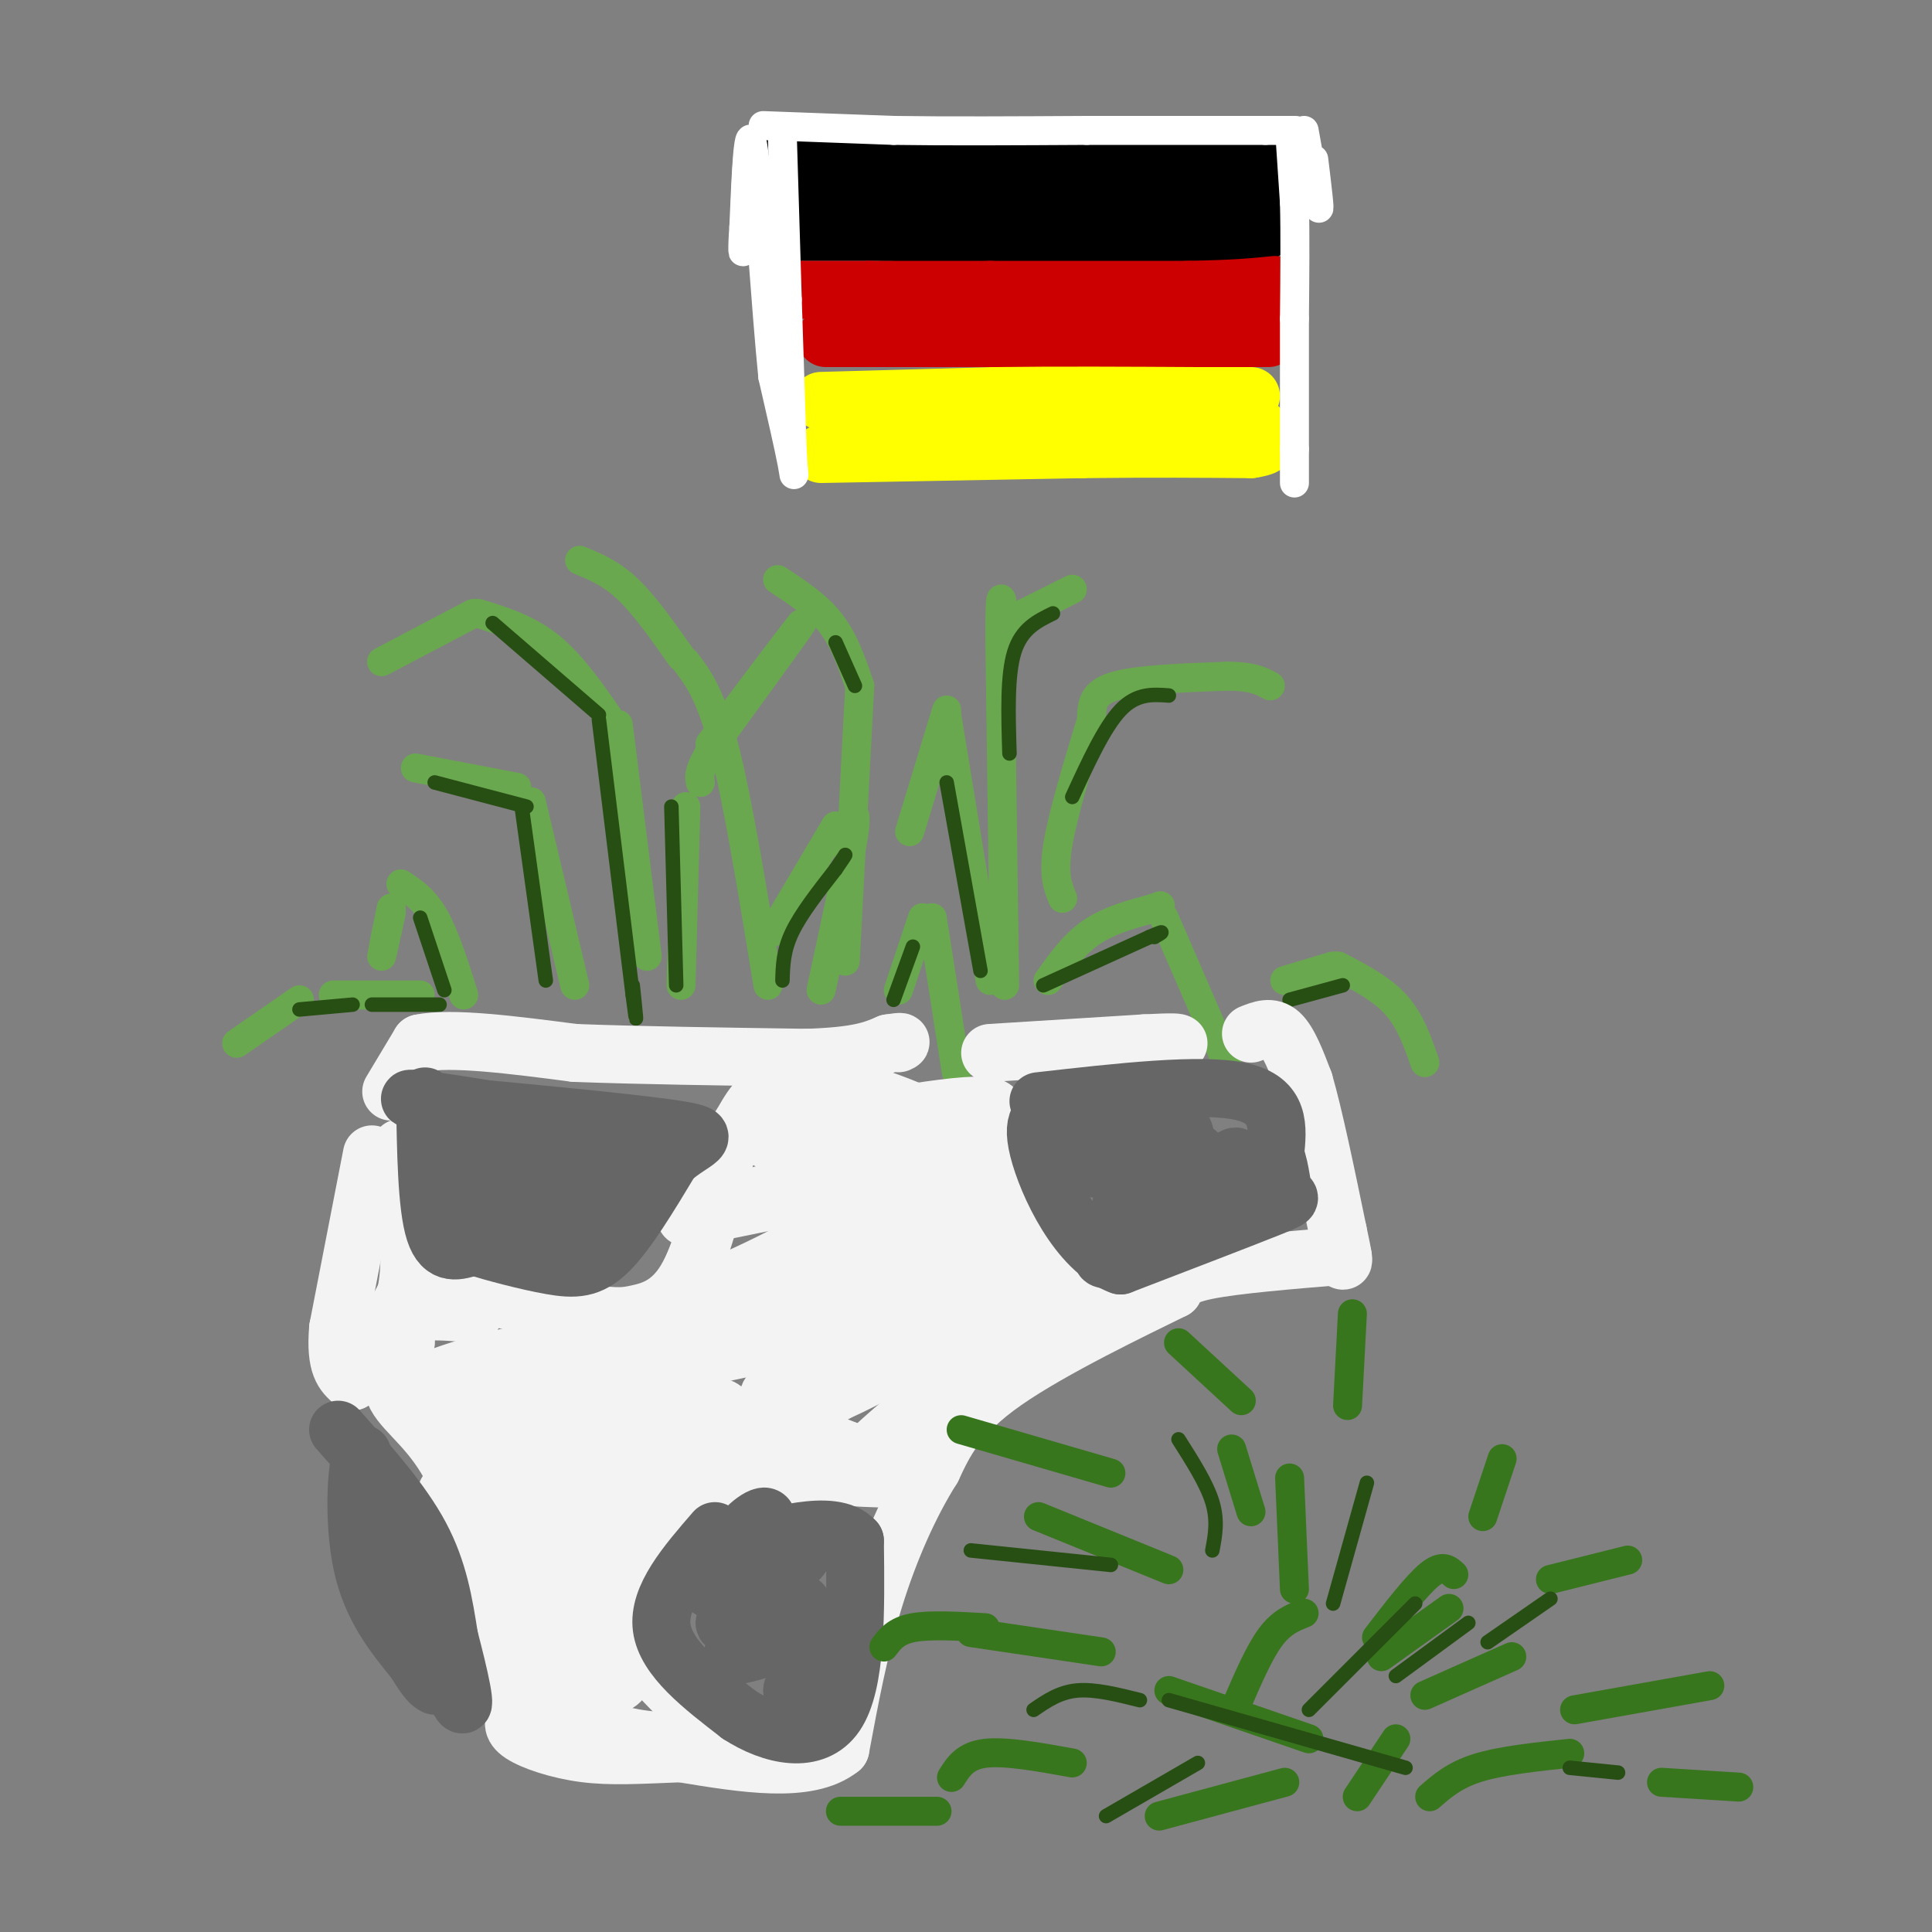 <svg viewBox='0 0 400 400' version='1.1' xmlns='http://www.w3.org/2000/svg' xmlns:xlink='http://www.w3.org/1999/xlink'><rect x="0" y="0" width="400" height="400" fill="#808080" stroke="none"/><g fill='none' stroke='#000000' stroke-width='20' stroke-linecap='round' stroke-linejoin='round'><path d='M163,36c0.000,0.000 44.000,-1.000 44,-1'/><path d='M207,35c16.667,0.000 36.333,0.500 56,1'/><path d='M166,44c0.000,0.000 17.000,0.000 17,0'/><path d='M183,44c6.500,0.167 14.250,0.583 22,1'/><path d='M205,45c9.000,0.167 20.500,0.083 32,0'/><path d='M237,45c8.667,0.000 14.333,0.000 20,0'/><path d='M257,45c3.500,0.000 2.250,0.000 1,0'/></g>
<g fill='none' stroke='#cc0000' stroke-width='12' stroke-linecap='round' stroke-linejoin='round'><path d='M166,60c0.000,0.000 14.000,0.000 14,0'/><path d='M180,60c6.500,0.000 15.750,0.000 25,0'/><path d='M205,60c11.000,0.000 26.000,0.000 41,0'/><path d='M246,60c9.833,-0.167 13.917,-0.583 18,-1'/><path d='M171,70c0.000,0.000 28.000,0.000 28,0'/><path d='M199,70c9.500,0.000 19.250,0.000 29,0'/><path d='M228,70c9.833,0.000 19.917,0.000 30,0'/><path d='M258,70c5.667,0.000 4.833,0.000 4,0'/></g>
<g fill='none' stroke='#ffff00' stroke-width='12' stroke-linecap='round' stroke-linejoin='round'><path d='M170,83c0.000,0.000 36.000,-1.000 36,-1'/><path d='M206,82c13.000,-0.167 27.500,-0.083 42,0'/><path d='M248,82c8.833,0.000 9.917,0.000 11,0'/><path d='M170,94c0.000,0.000 54.000,-1.000 54,-1'/><path d='M224,93c14.833,-0.167 24.917,-0.083 35,0'/><path d='M259,93c6.000,-0.833 3.500,-2.917 1,-5'/></g>
<g fill='none' stroke='#ffffff' stroke-width='6' stroke-linecap='round' stroke-linejoin='round'><path d='M158,26c0.000,0.000 27.000,1.000 27,1'/><path d='M185,27c11.167,0.167 25.583,0.083 40,0'/><path d='M225,27c12.833,0.000 24.917,0.000 37,0'/><path d='M262,27c7.167,0.000 6.583,0.000 6,0'/><path d='M267,27c0.000,0.000 1.000,15.000 1,15'/><path d='M268,42c0.167,6.500 0.083,15.250 0,24'/><path d='M268,66c0.000,8.500 0.000,17.750 0,27'/><path d='M268,93c0.000,5.667 0.000,6.333 0,7'/><path d='M162,29c0.000,0.000 1.000,33.000 1,33'/><path d='M163,62c0.333,10.667 0.667,20.833 1,31'/><path d='M164,93c0.333,6.289 0.667,6.511 0,3c-0.667,-3.511 -2.333,-10.756 -4,-18'/><path d='M160,78c-1.422,-13.956 -2.978,-39.844 -4,-47c-1.022,-7.156 -1.511,4.422 -2,16'/><path d='M154,47c-0.345,4.381 -0.208,7.333 0,3c0.208,-4.333 0.488,-15.952 1,-19c0.512,-3.048 1.256,2.476 2,8'/><path d='M272,33c0.667,5.500 1.333,11.000 1,10c-0.333,-1.000 -1.667,-8.500 -3,-16'/></g>
<g fill='none' stroke='#6aa84f' stroke-width='6' stroke-linecap='round' stroke-linejoin='round'><path d='M96,206c-1.917,-6.083 -3.833,-12.167 -6,-16c-2.167,-3.833 -4.583,-5.417 -7,-7'/><path d='M81,189c-1.000,4.583 -2.000,9.167 -2,9c0.000,-0.167 1.000,-5.083 2,-10'/><path d='M119,204c0.000,0.000 -9.000,-38.000 -9,-38'/><path d='M107,163c0.000,0.000 -21.000,-4.000 -21,-4'/><path d='M141,204c0.000,0.000 1.000,-37.000 1,-37'/><path d='M147,154c9.417,-12.500 18.833,-25.000 19,-25c0.167,0.000 -8.917,12.500 -18,25'/><path d='M148,154c-3.500,5.500 -3.250,6.750 -3,8'/><path d='M186,205c0.000,0.000 5.000,-15.000 5,-15'/><path d='M193,190c0.000,0.000 5.000,32.000 5,32'/><path d='M217,203c2.667,-3.750 5.333,-7.500 9,-10c3.667,-2.500 8.333,-3.750 13,-5'/><path d='M239,188c2.167,-0.833 1.083,-0.417 0,0'/><path d='M241,190c0.000,0.000 13.000,30.000 13,30'/><path d='M220,186c-1.000,-2.417 -2.000,-4.833 -1,-11c1.000,-6.167 4.000,-16.083 7,-26'/><path d='M226,148c0.167,-2.333 0.333,-4.667 5,-6c4.667,-1.333 13.833,-1.667 23,-2'/><path d='M254,140c5.333,0.000 7.167,1.000 9,2'/><path d='M266,203c0.000,0.000 10.000,-3.000 10,-3'/><path d='M277,200c4.500,2.333 9.000,4.667 12,8c3.000,3.333 4.500,7.667 6,12'/><path d='M87,206c0.000,0.000 -18.000,0.000 -18,0'/><path d='M62,207c0.000,0.000 -13.000,9.000 -13,9'/><path d='M170,205c0.000,0.000 6.000,-28.000 6,-28'/><path d='M176,177c1.167,-6.000 1.083,-7.000 1,-8'/><path d='M173,171c0.000,0.000 -13.000,22.000 -13,22'/><path d='M134,198c0.000,0.000 -6.000,-48.000 -6,-48'/><path d='M127,150c-4.167,-6.083 -8.333,-12.167 -13,-16c-4.667,-3.833 -9.833,-5.417 -15,-7'/><path d='M98,127c0.000,0.000 -19.000,10.000 -19,10'/><path d='M205,203c0.000,0.000 -9.000,-55.000 -9,-55'/><path d='M196,147c0.000,0.000 -7.000,23.000 -7,23'/><path d='M189,170c-1.167,3.833 -0.583,1.917 0,0'/><path d='M208,204c0.000,0.000 -1.000,-72.000 -1,-72'/><path d='M207,132c0.000,-12.500 0.500,-7.750 1,-3'/><path d='M208,129c0.000,0.000 14.000,-7.000 14,-7'/><path d='M175,199c0.000,0.000 3.000,-57.000 3,-57'/><path d='M178,142c-1.583,-4.667 -3.167,-9.333 -6,-13c-2.833,-3.667 -6.917,-6.333 -11,-9'/><path d='M159,204c-3.083,-18.917 -6.167,-37.833 -9,-49c-2.833,-11.167 -5.417,-14.583 -8,-18'/><path d='M141,136c-3.750,-5.333 -7.500,-10.667 -11,-14c-3.500,-3.333 -6.750,-4.667 -10,-6'/></g>
<g fill='none' stroke='#274e13' stroke-width='3' stroke-linecap='round' stroke-linejoin='round'><path d='M90,162c0.000,0.000 19.000,5.000 19,5'/><path d='M108,167c0.000,0.000 5.000,36.000 5,36'/><path d='M92,205c0.000,0.000 -5.000,-15.000 -5,-15'/><path d='M62,209c0.000,0.000 11.000,-1.000 11,-1'/><path d='M77,208c0.000,0.000 14.000,0.000 14,0'/><path d='M102,129c0.000,0.000 22.000,19.000 22,19'/><path d='M124,149c0.000,0.000 7.000,57.000 7,57'/><path d='M131,206c1.167,9.167 0.583,3.583 0,-2'/><path d='M140,204c0.000,0.000 -1.000,-37.000 -1,-37'/><path d='M216,204c0.000,0.000 22.000,-10.000 22,-10'/><path d='M238,194c3.833,-1.667 2.417,-0.833 1,0'/><path d='M267,207c0.000,0.000 11.000,-3.000 11,-3'/><path d='M185,207c0.000,0.000 4.000,-11.000 4,-11'/><path d='M162,203c0.083,-3.083 0.167,-6.167 2,-10c1.833,-3.833 5.417,-8.417 9,-13'/><path d='M173,180c1.833,-2.667 1.917,-2.833 2,-3'/><path d='M196,162c0.000,0.000 7.000,39.000 7,39'/><path d='M209,156c-0.250,-8.083 -0.500,-16.167 1,-21c1.500,-4.833 4.750,-6.417 8,-8'/><path d='M222,165c3.333,-7.250 6.667,-14.500 10,-18c3.333,-3.500 6.667,-3.250 10,-3'/><path d='M173,133c0.000,0.000 4.000,9.000 4,9'/></g>
<g fill='none' stroke='#f3f3f3' stroke-width='12' stroke-linecap='round' stroke-linejoin='round'><path d='M77,239c0.000,0.000 -7.000,36.000 -7,36'/><path d='M70,275c-0.667,7.833 1.167,9.417 3,11'/><path d='M73,286c2.333,-1.167 6.667,-9.583 11,-18'/><path d='M84,268c1.667,-7.500 0.333,-17.250 -1,-27'/><path d='M83,241c-0.167,-4.833 -0.083,-3.417 0,-2'/><path d='M81,226c0.000,0.000 6.000,-10.000 6,-10'/><path d='M87,216c6.333,-1.333 19.167,0.333 32,2'/><path d='M119,218c13.333,0.500 30.667,0.750 48,1'/><path d='M167,219c10.833,-0.333 13.917,-1.667 17,-3'/><path d='M184,216c3.167,-0.500 2.583,-0.250 2,0'/><path d='M205,218c0.000,0.000 32.000,-2.000 32,-2'/><path d='M237,216c6.500,-0.333 6.750,-0.167 7,0'/><path d='M259,214c2.083,-0.833 4.167,-1.667 6,0c1.833,1.667 3.417,5.833 5,10'/><path d='M270,224c2.000,6.833 4.500,18.917 7,31'/><path d='M277,255c1.333,6.167 1.167,6.083 1,6'/><path d='M278,260c-11.083,0.917 -22.167,1.833 -28,3c-5.833,1.167 -6.417,2.583 -7,4'/><path d='M243,267c-8.200,4.044 -25.200,12.156 -35,19c-9.800,6.844 -12.400,12.422 -15,18'/><path d='M193,304c-4.689,7.422 -8.911,16.978 -12,27c-3.089,10.022 -5.044,20.511 -7,31'/><path d='M174,362c-6.667,5.333 -19.833,3.167 -33,1'/><path d='M141,363c-8.869,0.345 -14.542,0.708 -20,0c-5.458,-0.708 -10.702,-2.488 -13,-4c-2.298,-1.512 -1.649,-2.756 -1,-4'/><path d='M107,355c-0.833,-3.000 -2.417,-8.500 -4,-14'/><path d='M103,341c-2.167,-8.333 -5.583,-22.167 -9,-36'/><path d='M94,305c-4.156,-8.667 -10.044,-12.333 -12,-16c-1.956,-3.667 0.022,-7.333 2,-11'/><path d='M84,278c0.222,-3.044 -0.222,-5.156 2,-6c2.222,-0.844 7.111,-0.422 12,0'/><path d='M98,272c-0.267,-1.067 -6.933,-3.733 -4,-4c2.933,-0.267 15.467,1.867 28,4'/><path d='M122,272c6.095,0.738 7.333,0.583 10,0c2.667,-0.583 6.762,-1.595 10,-7c3.238,-5.405 5.619,-15.202 8,-25'/><path d='M150,240c1.828,-5.083 2.397,-5.290 4,-8c1.603,-2.710 4.239,-7.922 12,-8c7.761,-0.078 20.646,4.978 25,7c4.354,2.022 0.177,1.011 -4,0'/><path d='M187,231c-9.376,1.633 -30.817,5.715 -28,5c2.817,-0.715 29.890,-6.228 41,-7c11.110,-0.772 6.256,3.195 -11,9c-17.256,5.805 -46.915,13.447 -47,14c-0.085,0.553 29.404,-5.985 41,-8c11.596,-2.015 5.298,0.492 -1,3'/><path d='M182,247c-3.427,3.125 -11.496,9.439 -28,17c-16.504,7.561 -41.445,16.371 -41,16c0.445,-0.371 26.276,-9.922 34,-11c7.724,-1.078 -2.657,6.319 -12,11c-9.343,4.681 -17.647,6.647 -27,8c-9.353,1.353 -19.754,2.095 -22,1c-2.246,-1.095 3.665,-4.026 15,-7c11.335,-2.974 28.096,-5.993 29,-5c0.904,0.993 -14.048,5.996 -29,11'/><path d='M101,288c-7.962,2.040 -13.368,1.640 -12,0c1.368,-1.640 9.509,-4.519 19,-6c9.491,-1.481 20.332,-1.563 26,-1c5.668,0.563 6.165,1.772 6,4c-0.165,2.228 -0.990,5.475 -12,8c-11.010,2.525 -32.204,4.329 -27,3c5.204,-1.329 36.807,-5.789 46,-5c9.193,0.789 -4.025,6.828 -18,11c-13.975,4.172 -28.707,6.478 -34,7c-5.293,0.522 -1.146,-0.739 3,-2'/><path d='M98,307c12.377,-2.699 41.819,-8.445 41,-6c-0.819,2.445 -31.897,13.081 -35,15c-3.103,1.919 21.771,-4.881 31,-6c9.229,-1.119 2.814,3.442 -5,8c-7.814,4.558 -17.027,9.112 -17,9c0.027,-0.112 9.293,-4.889 13,-6c3.707,-1.111 1.853,1.445 0,4'/><path d='M126,325c-3.251,4.036 -11.377,12.126 -12,12c-0.623,-0.126 6.259,-8.467 7,-10c0.741,-1.533 -4.657,3.744 -7,5c-2.343,1.256 -1.631,-1.508 0,-6c1.631,-4.492 4.180,-10.712 5,-8c0.820,2.712 -0.090,14.356 -1,26'/><path d='M118,344c2.762,5.548 10.167,6.417 11,3c0.833,-3.417 -4.905,-11.119 -3,-10c1.905,1.119 11.452,11.060 21,21'/><path d='M147,358c-2.778,3.978 -20.222,3.422 -30,-4c-9.778,-7.422 -11.889,-21.711 -14,-36'/><path d='M103,318c0.294,2.229 8.028,25.802 11,29c2.972,3.198 1.182,-13.979 3,-23c1.818,-9.021 7.244,-9.887 12,-11c4.756,-1.113 8.842,-2.474 11,-2c2.158,0.474 2.389,2.781 0,8c-2.389,5.219 -7.397,13.348 -8,12c-0.603,-1.348 3.198,-12.174 7,-23'/><path d='M139,308c1.581,-5.267 2.034,-6.933 7,-10c4.966,-3.067 14.447,-7.535 17,-8c2.553,-0.465 -1.821,3.071 5,7c6.821,3.929 24.836,8.250 19,9c-5.836,0.750 -35.525,-2.071 -42,-3c-6.475,-0.929 10.262,0.036 27,1'/><path d='M172,304c10.892,-0.509 24.620,-2.280 14,-1c-10.620,1.280 -45.590,5.612 -49,3c-3.410,-2.612 24.738,-12.170 39,-19c14.262,-6.830 14.637,-10.934 18,-14c3.363,-3.066 9.713,-5.095 -4,-2c-13.713,3.095 -47.489,11.313 -58,12c-10.511,0.687 2.245,-6.156 15,-13'/><path d='M147,270c13.962,-8.744 41.367,-24.106 48,-26c6.633,-1.894 -7.508,9.678 -27,21c-19.492,11.322 -44.336,22.393 -34,15c10.336,-7.393 55.853,-33.250 63,-32c7.147,1.250 -24.076,29.606 -34,38c-9.924,8.394 1.450,-3.173 13,-12c11.550,-8.827 23.275,-14.913 35,-21'/><path d='M211,253c5.586,-2.289 2.052,2.488 -3,8c-5.052,5.512 -11.620,11.759 -22,19c-10.380,7.241 -24.572,15.474 -26,15c-1.428,-0.474 9.908,-9.657 23,-17c13.092,-7.343 27.942,-12.846 32,-12c4.058,0.846 -2.675,8.042 -9,14c-6.325,5.958 -12.242,10.680 -18,15c-5.758,4.320 -11.358,8.240 -3,1c8.358,-7.240 30.674,-25.640 36,-29c5.326,-3.360 -6.337,8.320 -18,20'/><path d='M203,287c2.756,-0.545 18.646,-11.909 21,-19c2.354,-7.091 -8.828,-9.909 -15,-16c-6.172,-6.091 -7.335,-15.455 -6,-16c1.335,-0.545 5.167,7.727 9,16'/><path d='M212,252c2.667,4.167 4.833,6.583 7,9'/></g>
<g fill='none' stroke='#666666' stroke-width='12' stroke-linecap='round' stroke-linejoin='round'><path d='M88,227c0.167,11.417 0.333,22.833 2,28c1.667,5.167 4.833,4.083 8,3'/><path d='M98,258c4.298,1.321 11.042,3.125 16,4c4.958,0.875 8.131,0.821 12,-3c3.869,-3.821 8.435,-11.411 13,-19'/><path d='M139,240c4.556,-4.067 9.444,-4.733 2,-6c-7.444,-1.267 -27.222,-3.133 -47,-5'/><path d='M94,229c-10.229,-1.321 -12.302,-2.125 -4,-1c8.302,1.125 26.978,4.178 28,6c1.022,1.822 -15.609,2.414 -22,3c-6.391,0.586 -2.540,1.168 5,2c7.540,0.832 18.770,1.916 30,3'/><path d='M131,242c-7.311,0.978 -40.589,1.922 -40,3c0.589,1.078 35.043,2.290 40,4c4.957,1.710 -19.584,3.917 -28,5c-8.416,1.083 -0.708,1.041 7,1'/><path d='M110,255c3.167,0.500 7.583,1.250 12,2'/><path d='M148,317c-5.917,6.833 -11.833,13.667 -11,20c0.833,6.333 8.417,12.167 16,18'/><path d='M153,355c6.756,4.400 15.644,6.400 20,0c4.356,-6.400 4.178,-21.200 4,-36'/><path d='M177,319c-4.549,-5.180 -17.920,-0.131 -22,0c-4.080,0.131 1.132,-4.657 3,-5c1.868,-0.343 0.391,3.759 -2,7c-2.391,3.241 -5.695,5.620 -9,8'/><path d='M147,329c4.215,-1.309 19.254,-8.580 19,-7c-0.254,1.580 -15.800,12.011 -16,14c-0.200,1.989 14.946,-4.465 16,-4c1.054,0.465 -11.985,7.847 -14,10c-2.015,2.153 6.992,-0.924 16,-4'/><path d='M168,338c3.097,-0.775 2.841,-0.713 3,0c0.159,0.713 0.735,2.077 -1,5c-1.735,2.923 -5.781,7.407 -6,7c-0.219,-0.407 3.391,-5.703 7,-11'/><path d='M215,228c16.917,-1.917 33.833,-3.833 42,-2c8.167,1.833 7.583,7.417 7,13'/><path d='M264,239c1.345,3.786 1.208,6.750 2,8c0.792,1.250 2.512,0.786 -3,3c-5.512,2.214 -18.256,7.107 -31,12'/><path d='M232,262c-8.778,-3.111 -15.222,-16.889 -17,-24c-1.778,-7.111 1.111,-7.556 4,-8'/><path d='M219,230c1.085,0.014 1.796,4.050 9,6c7.204,1.950 20.900,1.813 20,3c-0.900,1.187 -16.396,3.696 -21,3c-4.604,-0.696 1.683,-4.599 7,-7c5.317,-2.401 9.662,-3.300 11,-1c1.338,2.300 -0.332,7.800 -3,11c-2.668,3.200 -6.334,4.100 -10,5'/><path d='M232,250c3.849,-1.396 18.471,-7.385 22,-7c3.529,0.385 -4.033,7.144 -12,12c-7.967,4.856 -16.337,7.807 -13,4c3.337,-3.807 18.382,-14.374 24,-18c5.618,-3.626 1.809,-0.313 -2,3'/><path d='M70,296c6.583,7.417 13.167,14.833 17,22c3.833,7.167 4.917,14.083 6,21'/><path d='M93,339c2.044,7.800 4.156,16.800 2,13c-2.156,-3.800 -8.578,-20.400 -15,-37'/><path d='M80,315c-3.333,-8.500 -4.167,-11.250 -5,-14'/><path d='M75,301c-1.267,2.044 -1.933,14.156 0,23c1.933,8.844 6.467,14.422 11,20'/><path d='M86,344c2.500,4.167 3.250,4.583 4,5'/></g>
<g fill='none' stroke='#38761d' stroke-width='6' stroke-linecap='round' stroke-linejoin='round'><path d='M215,314c0.000,0.000 27.000,11.000 27,11'/><path d='M267,306c0.000,0.000 1.000,23.000 1,23'/><path d='M285,339c4.167,-5.417 8.333,-10.833 11,-13c2.667,-2.167 3.833,-1.083 5,0'/><path d='M295,351c0.000,0.000 18.000,-8.000 18,-8'/><path d='M271,360c0.000,0.000 -29.000,-10.000 -29,-10'/><path d='M222,365c-6.917,-1.250 -13.833,-2.500 -18,-2c-4.167,0.500 -5.583,2.750 -7,5'/><path d='M194,375c0.000,0.000 -20.000,0.000 -20,0'/><path d='M240,376c0.000,0.000 26.000,-7.000 26,-7'/><path d='M296,372c2.583,-2.250 5.167,-4.500 10,-6c4.833,-1.500 11.917,-2.250 19,-3'/><path d='M344,369c0.000,0.000 16.000,1.000 16,1'/><path d='M307,314c0.000,0.000 4.000,-12.000 4,-12'/><path d='M279,291c0.000,0.000 1.000,-19.000 1,-19'/><path d='M257,290c0.000,0.000 -13.000,-12.000 -13,-12'/><path d='M230,305c0.000,0.000 -31.000,-9.000 -31,-9'/><path d='M204,337c-5.750,-0.333 -11.500,-0.667 -15,0c-3.500,0.667 -4.750,2.333 -6,4'/><path d='M228,342c0.000,0.000 -27.000,-4.000 -27,-4'/><path d='M256,353c2.333,-5.417 4.667,-10.833 7,-14c2.333,-3.167 4.667,-4.083 7,-5'/><path d='M286,343c0.000,0.000 14.000,-10.000 14,-10'/><path d='M321,327c0.000,0.000 16.000,-4.000 16,-4'/><path d='M326,354c0.000,0.000 28.000,-5.000 28,-5'/><path d='M281,372c0.000,0.000 8.000,-12.000 8,-12'/><path d='M259,313c0.000,0.000 -4.000,-13.000 -4,-13'/></g>
<g fill='none' stroke='#274e13' stroke-width='3' stroke-linecap='round' stroke-linejoin='round'><path d='M242,352c0.000,0.000 49.000,14.000 49,14'/><path d='M289,347c0.000,0.000 15.000,-11.000 15,-11'/><path d='M276,332c0.000,0.000 7.000,-25.000 7,-25'/><path d='M251,321c0.583,-3.083 1.167,-6.167 0,-10c-1.167,-3.833 -4.083,-8.417 -7,-13'/><path d='M230,324c0.000,0.000 -29.000,-3.000 -29,-3'/><path d='M236,352c-4.667,-1.167 -9.333,-2.333 -13,-2c-3.667,0.333 -6.333,2.167 -9,4'/><path d='M248,365c0.000,0.000 -19.000,11.000 -19,11'/><path d='M271,354c0.000,0.000 22.000,-22.000 22,-22'/><path d='M308,340c0.000,0.000 13.000,-9.000 13,-9'/><path d='M325,366c0.000,0.000 10.000,1.000 10,1'/></g>
</svg>